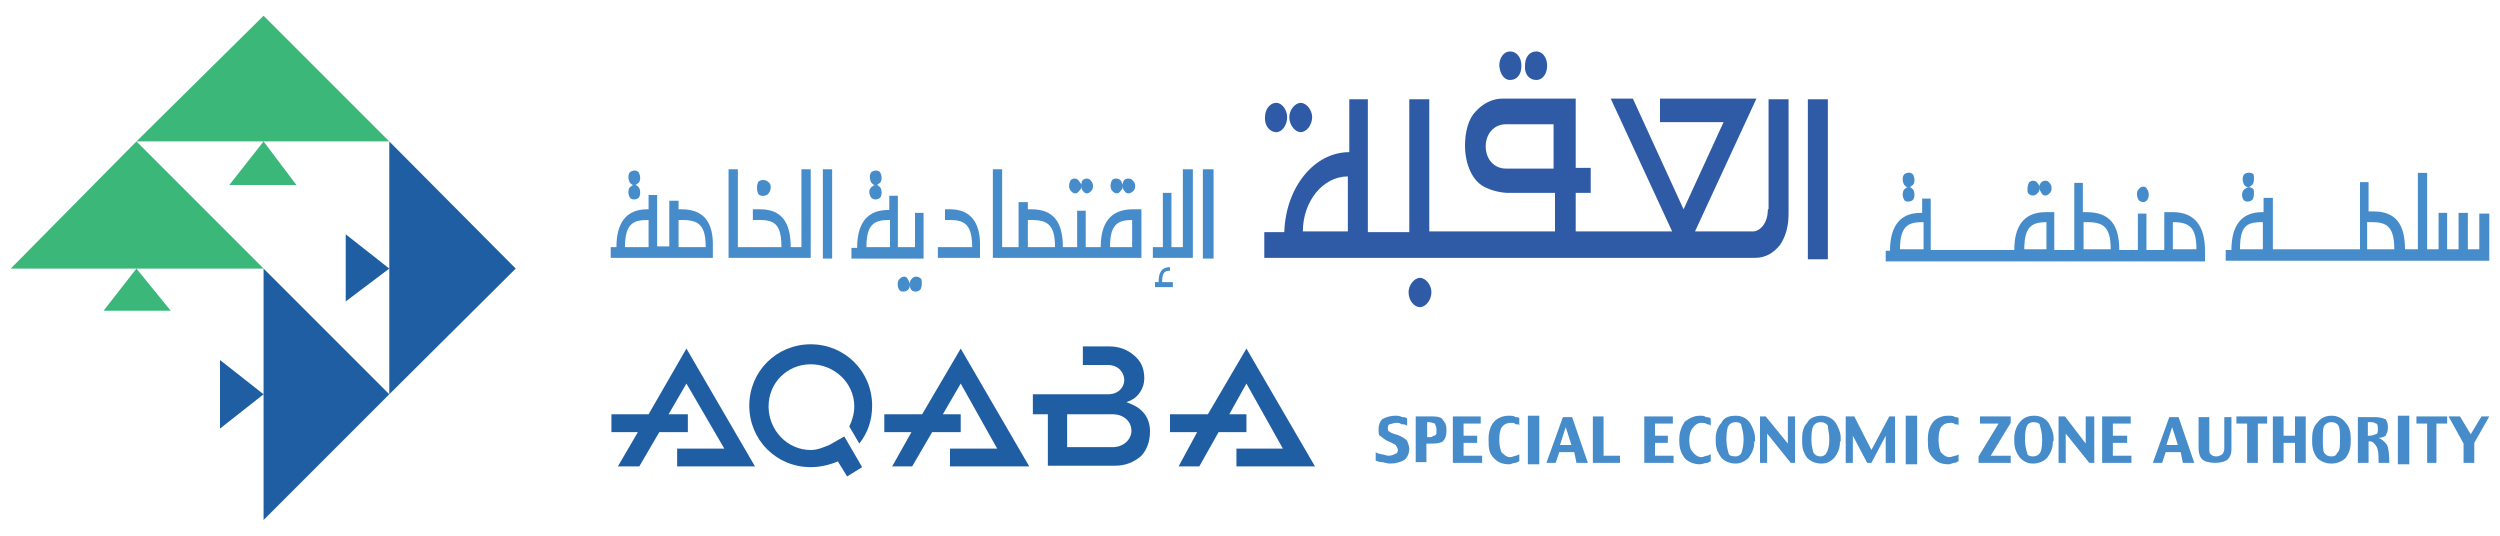 <?xml version="1.0" encoding="utf-8"?>
<!-- Generator: Adobe Illustrator 26.3.1, SVG Export Plug-In . SVG Version: 6.00 Build 0)  -->
<svg version="1.1" id="Layer_1" xmlns="http://www.w3.org/2000/svg" xmlns:xlink="http://www.w3.org/1999/xlink" x="0px" y="0px"
	 viewBox="0 0 350 75" style="enable-background:new 0 0 350 75;" xml:space="preserve">
<style type="text/css">
	.st0{fill:#468CCB;}
	.st1{fill:#2F5BA6;}
	.st2{fill:#205EA4;}
	.st3{fill:#3BB77A;}
	.st4{fill:none;}
</style>
<g>
	<path class="st0" d="M88.2,27.7c0.3,0.3,0.8,0.3,1.2,0c0.3-0.3,0.3-1.2,0-1.5c-0.2-0.2-0.3-0.3-0.5-0.3c0.2,0,0.3-0.2,0.5-0.3
		c0.3-0.3,0.3-1,0-1.5c-0.3-0.3-0.8-0.3-1.2,0c-0.3,0.3-0.3,1,0,1.5c0.2,0.2,0.3,0.3,0.5,0.3c-0.2,0-0.3,0.2-0.5,0.3
		C87.9,26.5,87.9,27.2,88.2,27.7z"/>
	<g>
		<path class="st1" d="M247.5,29.3c0,2.1-1.2,3.1-2.1,3.1h-8.1l8.6-18.6h-13.5v3.3h8.9l-5.6,12.2l-7.1-15.5h-3.1l8.6,18.6h-13.5V27
			h2.1v-3.5h-2.1v-9.7h-10.2c-1.5,0-2.8,0.7-3.8,1.8c-1,1-1.5,2.8-1.5,4.8c0,2.5,1,5.1,3,5.9c0,0,1.6,0.8,3.5,0.7h6.1v5.4h-17.6
			V13.9h-2.8v18.6h-5.8V13.9h-2.6v7.4c-4.9,0-8.9,4.9-9.1,11.2H177v3.6h68.7c1.5,0,2.6-0.7,3.5-1.8c0.8-1.2,1.2-2.6,1.2-4.4v-16
			h-2.8V29.3z M217.2,23.6h-6.4c-1.6,0-2.8-1.3-2.8-3.1c0-1.8,1.2-3.1,2.8-3.1h6.4h0.3v0.3v5.6v0.3H217.2z M188.7,24.7v7.7h-6.3
			C182.4,28.2,185.2,24.7,188.7,24.7z"/>
		<rect x="253.1" y="13.9" class="st1" width="2.8" height="22.4"/>
		<path class="st1" d="M182.1,18.5c0.8,0,1.6-1,1.6-2.1c0-1-0.8-2-1.6-2c-0.8,0-1.6,1-1.6,2C180.5,17.5,181.3,18.5,182.1,18.5z"/>
		<path class="st1" d="M178.7,18.5c0.8,0,1.5-1,1.5-2.1c0-1-0.7-2-1.5-2c-1,0-1.6,1-1.6,2C177,17.5,177.7,18.5,178.7,18.5z"/>
		<path class="st1" d="M215.1,11.2c0.8,0,1.5-0.8,1.5-2c0-1.2-0.7-2-1.5-2c-1,0-1.6,0.8-1.6,2C213.4,10.4,214.1,11.2,215.1,11.2z"/>
		<path class="st1" d="M211.4,11.2c1,0,1.6-0.8,1.6-2c0-1.2-0.7-2-1.6-2c-0.8,0-1.5,0.8-1.5,2C210,10.4,210.6,11.2,211.4,11.2z"/>
		<path class="st1" d="M198.8,38.9c-0.8,0-1.6,1-1.6,2c0,1.2,0.8,2.1,1.6,2.1c0.8,0,1.6-1,1.6-2.1C200.4,39.9,199.6,38.9,198.8,38.9
			z"/>
		<path class="st0" d="M107.5,27.2c0.5-0.5,0.5-1.3,0.2-1.6c-0.5-0.5-1-0.5-1.5-0.2c-0.3,0.5-0.3,1.3,0,1.8
			C106.5,27.5,107.1,27.5,107.5,27.2z"/>
		<path class="st0" d="M112.3,34.6h-1.6c0-3.5-1.3-5.3-4.3-5.3h-1v1.5h1c2.1,0,3,0.7,3,3.8h-6.1V23.7H102v12.4h11.5V23.7h-1.3V34.6z
			"/>
		<rect x="115.2" y="23.7" class="st0" width="1.3" height="12.5"/>
		<path class="st0" d="M95.4,29.3H95v-1.2h-1.3v6.4H92v-7.2h-1.2v2h-0.2c-3,0-4.3,2-4.3,5.3h-0.8v1.5h14.3v-1.5
			C99.9,31.2,98.6,29.3,95.4,29.3z M87.5,34.6c0-3.1,1-3.8,3.1-3.8h0.2v3.8H87.5z M95,34.6v-3.8h0.5c2.3,0,3.3,0.7,3.3,3.8H95z"/>
		<path class="st0" d="M128.2,34.6h-2.5v-7.2h-1.2v2h-0.2c-3,0-4.3,2-4.3,5.3h-0.8v1.5h10.1v-6.4h-1.2V34.6z M121.3,34.6
			c0-3.1,1-3.8,3.1-3.8h0.2v3.8H121.3z"/>
		<path class="st0" d="M133,29.3h-0.7v1.5h0.7c2.1,0,3.1,0.7,3.1,3.8h-4.8v1.5h5.9v-1.5C137.3,31.3,136,29.3,133,29.3z"/>
		<path class="st0" d="M154.1,34.6H152v-5.1h-1.2v5.1h-2c0-3.5-1.3-5.3-4.4-5.3h-0.5v-1h-1.3v6.3h-2.3V23.7h-1.3v12.4h20.8v-6.8
			h-1.2C155.4,29.3,154.1,31.3,154.1,34.6z M143.9,34.6v-3.8h0.5c2.3,0,3.3,0.7,3.3,3.8H143.9z M155.4,34.6c0-3.1,1-3.8,3.1-3.8v3.8
			H155.4z"/>
		<polygon class="st0" points="165.6,34.6 164,34.6 164,27 162.8,27 162.8,34.6 161.4,34.6 161.4,36.1 167,36.1 167,23.7 
			165.6,23.7 		"/>
		<path class="st0" d="M163.8,37.9v-0.5c-1.2,0-1.6,0.8-1.6,2.1h-0.5v0.7h2.5v-0.7h-1.5C162.7,38.2,163,37.9,163.8,37.9z"/>
		<rect x="168.4" y="23.7" class="st0" width="1.5" height="12.5"/>
		<path class="st0" d="M122,27.7c0.3,0.3,0.8,0.3,1.2,0c0.3-0.3,0.3-1.2,0-1.5c-0.2-0.2-0.3-0.3-0.5-0.3c0.2,0,0.3-0.2,0.5-0.3
			c0.3-0.3,0.3-1,0-1.5c-0.3-0.3-0.8-0.3-1.2,0c-0.3,0.3-0.3,1,0,1.5c0.2,0.2,0.3,0.3,0.5,0.3c-0.2,0-0.3,0.2-0.5,0.3
			C121.6,26.5,121.6,27.2,122,27.7z"/>
		<path class="st0" d="M156.9,26.7c0.2-0.2,0.3-0.3,0.3-0.7c0,0.3,0,0.5,0.2,0.7c0.3,0.5,0.8,0.5,1.3,0c0.3-0.3,0.3-1,0-1.3
			c-0.3-0.5-1-0.5-1.3-0.2c-0.2,0.2-0.2,0.5-0.2,0.7c0-0.2-0.2-0.3-0.2-0.5c-0.3-0.5-1-0.5-1.3-0.2c-0.3,0.5-0.3,1.2,0,1.5
			C156.1,27.2,156.6,27.2,156.9,26.7z"/>
		<path class="st0" d="M151.1,26.7c0.2-0.2,0.3-0.3,0.3-0.7c0,0.3,0,0.5,0.2,0.7c0.3,0.5,0.8,0.5,1.2,0c0.3-0.3,0.3-1,0-1.3
			c-0.3-0.5-0.8-0.5-1.2-0.2c-0.2,0.2-0.2,0.5-0.2,0.7c0-0.2-0.2-0.3-0.3-0.5c-0.3-0.5-0.8-0.5-1.2-0.2c-0.3,0.5-0.3,1.2,0,1.5
			C150.3,27.2,150.8,27.2,151.1,26.7z"/>
		<path class="st0" d="M127.6,39.1c-0.2,0.2-0.2,0.3-0.2,0.7c0-0.2-0.2-0.5-0.3-0.7c-0.2-0.5-0.8-0.5-1.2,0c-0.3,0.3-0.3,1,0,1.5
			c0.3,0.3,0.8,0.3,1.2,0c0.2-0.2,0.3-0.5,0.3-0.7c0,0.2,0,0.5,0.2,0.7c0.3,0.3,0.8,0.3,1.2,0c0.3-0.3,0.3-1.2,0.2-1.5
			C128.6,38.6,127.9,38.6,127.6,39.1z"/>
		<path class="st0" d="M304.2,29.7h-1.2v5.3h-2.5v-5.1h-1.2v5.1h-2.6c0-3.5-1.3-5.3-4.6-5.3h-0.5v-4.1h-1.2v9.4h-2.8v-5.3h-1.2
			c-3.1,0-4.4,2-4.4,5.3h-11.7v-7.2h-1.2v2h-0.2c-3,0-4.3,2-4.3,5.3H264v1.5h44.7v-1.5C308.7,31.7,307.3,29.7,304.2,29.7z M266,34.9
			c0-3.1,1-3.8,3.1-3.8h0.2v3.8H266z M283.4,34.9c0-3.1,1-3.8,3.1-3.8v3.8H283.4z M291.7,34.9v-3.8h0.5c2.3,0,3.3,0.7,3.3,3.8H291.7
			z M304.2,34.9v-3.8c2.3,0,3.3,0.7,3.3,3.8H304.2z"/>
		<path class="st0" d="M266.6,28c0.2,0.3,0.8,0.3,1.2,0c0.3-0.3,0.3-1.2,0-1.5c-0.2-0.2-0.3-0.3-0.5-0.3c0.2,0,0.3-0.2,0.5-0.3
			c0.3-0.3,0.3-1,0-1.5c-0.3-0.3-0.8-0.3-1.2,0c-0.3,0.3-0.3,1,0,1.5c0.2,0.2,0.3,0.3,0.5,0.3c-0.2,0-0.3,0.2-0.5,0.3
			C266.3,26.9,266.3,27.5,266.6,28z"/>
		<path class="st0" d="M300.6,28c0.3-0.3,0.3-1.2,0-1.5c-0.2-0.5-0.8-0.5-1.2,0c-0.3,0.3-0.3,1,0,1.5
			C299.8,28.4,300.3,28.4,300.6,28z"/>
		<path class="st0" d="M285.3,27c0.2-0.2,0.2-0.3,0.2-0.7c0,0.3,0.2,0.5,0.3,0.7c0.2,0.5,0.8,0.5,1.2,0c0.3-0.3,0.3-1,0-1.3
			c-0.3-0.5-0.8-0.5-1.2-0.2c-0.2,0.2-0.3,0.5-0.3,0.7c0-0.2,0-0.3-0.2-0.5c-0.3-0.5-0.8-0.5-1.2-0.2c-0.3,0.5-0.3,1.2-0.2,1.5
			C284.3,27.5,284.9,27.5,285.3,27z"/>
		<path class="st0" d="M314.1,28c0.3,0.3,0.8,0.3,1.2,0c0.3-0.3,0.3-1.2,0.2-1.5c-0.2-0.2-0.5-0.3-0.7-0.3c0.2,0,0.3-0.2,0.5-0.3
			c0.3-0.3,0.3-1,0.2-1.5c-0.3-0.3-1-0.3-1.3,0c-0.3,0.3-0.3,1,0,1.5c0.2,0.2,0.3,0.3,0.7,0.3c-0.3,0-0.5,0.2-0.7,0.3
			C313.8,26.9,313.8,27.5,314.1,28z"/>
		<path class="st0" d="M347.1,29.8v5.1h-1.6v-5.1h-1.3v5.1h-1.6v-5.1h-1.2v5.1h-1.6V24.2h-1.3v10.7h-1.8c0-3.5-1.3-5.3-4.4-5.3h-0.7
			v-4.1h-1.2v9.4h-12.2v-7.2h-1.3v2h-0.2c-3,0-4.3,2-4.3,5.3h-0.8v1.5h36.9v-6.6H347.1z M313.6,34.9c0-3.1,0.8-3.8,3-3.8h0.2v3.8
			H313.6z M331.4,34.9v-3.8h0.7c2.1,0,3.1,0.7,3.1,3.8H331.4z"/>
		<path class="st2" d="M158.2,56.5l-0.5-0.2l0.5-0.2c1.2-0.5,2-1.8,2-3.1c0-1.5-0.5-2.5-1.5-3.3c-0.8-0.7-2-1.2-3.3-1.2h-3.8v2.6
			h3.5c1.6,0,2.3,1.2,2.3,2.1s-0.7,2-2.3,2h-10.5V58h2.1v7.2h9.4c1.5,0,2.6-0.5,3.6-1.3c0.8-0.8,1.3-2,1.3-3.5
			C161,58.5,160,57.2,158.2,56.5z M155.8,62.6h-6.4V58h6.4c1.5,0,2.6,1,2.6,2.3C158.4,61.6,157.2,62.6,155.8,62.6z"/>
		<polygon class="st2" points="96.1,48.8 96.1,48.8 90.8,58 85.6,58 85.6,60.5 89.3,60.5 86.5,65.3 89.5,65.3 92.3,60.5 96.3,60.5 
			96.3,58 93.6,58 96.1,53.7 101.4,62.8 94.8,62.8 94.8,65.3 105.7,65.3 		"/>
		<polygon class="st2" points="134.5,48.8 134.5,48.8 129.1,58 123.8,58 123.8,60.5 127.6,60.5 124.9,65.3 127.7,65.3 130.5,60.5 
			134.5,60.5 134.5,58 132,58 134.5,53.7 139.6,62.8 133,62.8 133,65.3 144.1,65.3 		"/>
		<polygon class="st2" points="179.6,62.8 173.1,62.8 173.1,65.3 184.1,65.3 174.5,48.8 169.1,58 163.8,58 163.8,60.5 167.6,60.5 
			165,65.3 167.9,65.3 170.6,60.5 174.5,60.5 174.5,58 172.1,58 174.5,53.7 		"/>
		<path class="st2" d="M120.3,62.1c1.2-1.5,1.8-3.3,1.8-5.3c0-4.8-3.8-8.6-8.6-8.6s-8.6,3.8-8.6,8.6c0,4.8,3.8,8.6,8.6,8.6
			c1.3,0,2.6-0.3,3.8-0.8l1.3,2.1l2.1-1.3l-2.5-4.3l-2.1,1.2c-0.8,0.3-1.6,0.7-2.6,0.7c-3.3,0-5.9-2.8-5.9-6.1
			c0-3.3,2.6-5.9,5.9-5.9s6.1,2.6,6.1,5.9c0,1-0.3,2-0.7,2.8L120.3,62.1z"/>
		<path class="st0" d="M197.3,62.8c0,0.7-0.3,1.3-0.7,1.6c-0.5,0.3-1.2,0.5-2,0.5c-0.5,0-0.8-0.2-1.2-0.2c-0.3,0-0.7-0.2-0.8-0.2
			v-1.2c0.2,0.2,0.5,0.2,0.8,0.3c0.3,0,0.7,0.2,1,0.2c0.5,0,0.8-0.2,1-0.3c0.2,0,0.3-0.3,0.3-0.5c0-0.3-0.2-0.5-0.3-0.7
			c0,0-0.5-0.3-1-0.5c-0.5-0.2-0.8-0.5-1.2-0.8C193,61,193,60.5,193,60c0-0.5,0.2-1,0.5-1.3c0.5-0.3,1.2-0.5,1.8-0.5
			c0.3,0,0.7,0,1,0.2c0.3,0,0.5,0,0.7,0.2v1c-0.3-0.2-0.5-0.2-0.8-0.2c-0.2-0.2-0.5-0.2-0.7-0.2c-0.5,0-0.7,0.2-1,0.2
			c-0.2,0.2-0.2,0.3-0.2,0.5c0,0.2,0,0.5,0.2,0.5c0.2,0.2,0.5,0.3,1.2,0.5c0.7,0.3,1,0.5,1.3,0.8C197.1,62,197.3,62.5,197.3,62.8z"
			/>
		<path class="st0" d="M202.5,60.5c0,0.5-0.2,1-0.5,1.3c-0.3,0.2-0.8,0.3-1.5,0.3h-0.8v2.6h-1.5v-6.4h2.5c0.7,0,1.2,0.2,1.3,0.5
			c0.3,0.3,0.5,0.7,0.5,1.2V60.5z M201.1,60.7V60c0-0.3-0.2-0.5-0.2-0.7c-0.2,0-0.5-0.2-0.8-0.2h-0.3v2.1h0.5c0.2,0,0.3-0.2,0.5-0.2
			C200.9,61,201.1,60.8,201.1,60.7z"/>
		<polygon class="st0" points="207.5,64.8 203.4,64.8 203.4,58.3 207.3,58.3 207.3,59.3 204.9,59.3 204.9,61 206.8,61 206.8,62 
			204.9,62 204.9,63.8 207.5,63.8 		"/>
		<path class="st0" d="M212.6,64.6c0,0-0.2,0.2-0.5,0.2c-0.3,0-0.5,0.2-0.8,0.2c-1,0-1.6-0.3-2.1-0.8c-0.7-0.7-0.8-1.3-0.8-2.5v-0.2
			c0-1,0.2-1.8,0.8-2.5c0.5-0.5,1.2-0.8,2-0.8c0.5,0,0.7,0,1,0.2c0.2,0,0.5,0,0.5,0.2v1c0-0.2-0.2-0.2-0.5-0.2
			c-0.2-0.2-0.3-0.2-0.7-0.2c-0.5,0-1,0.2-1.3,0.7c-0.2,0.3-0.3,1-0.3,1.6v0.2c0,0.8,0.2,1.3,0.3,1.6c0.3,0.3,0.7,0.7,1.2,0.7
			c0.3,0,0.7-0.2,0.8-0.2s0.5-0.2,0.5-0.2V64.6z"/>
		<rect x="213.9" y="58.2" class="st0" width="1.6" height="6.8"/>
		<path class="st0" d="M222.3,64.8h-1.6l-0.3-1.5h-2.1l-0.5,1.5h-1.3l2.3-6.4h1.3L222.3,64.8z M220,62.3l-0.8-2.5l-0.8,2.5H220z"/>
		<polygon class="st0" points="226.8,64.8 223,64.8 223,58.3 224.5,58.3 224.5,63.8 226.8,63.8 		"/>
		<polygon class="st0" points="234.3,64.8 230.2,64.8 230.2,58.3 234.2,58.3 234.2,59.3 231.7,59.3 231.7,61 233.5,61 233.5,62 
			231.7,62 231.7,63.8 234.3,63.8 		"/>
		<path class="st0" d="M239.5,64.6c-0.2,0-0.3,0.2-0.5,0.2c-0.3,0-0.7,0.2-1,0.2c-0.8,0-1.6-0.3-2.1-0.8c-0.5-0.7-0.8-1.3-0.8-2.5
			v-0.2c0-1,0.3-1.8,0.8-2.5c0.7-0.5,1.3-0.8,2.1-0.8c0.3,0,0.7,0,0.8,0.2c0.3,0,0.5,0,0.7,0.2v1c-0.2-0.2-0.3-0.2-0.5-0.2
			c-0.2-0.2-0.5-0.2-0.8-0.2c-0.5,0-0.8,0.2-1.2,0.7c-0.3,0.3-0.5,1-0.5,1.6v0.2c0,0.8,0.2,1.3,0.5,1.6c0.2,0.3,0.7,0.7,1.2,0.7
			c0.3,0,0.5-0.2,0.8-0.2c0.2,0,0.3-0.2,0.5-0.2V64.6z"/>
		<path class="st0" d="M245.6,61.8c0,1-0.3,1.6-0.8,2.3c-0.5,0.5-1.2,0.8-1.8,0.8c-0.8,0-1.5-0.3-2-0.8c-0.5-0.7-0.8-1.3-0.8-2.3
			v-0.5c0-0.8,0.3-1.6,0.8-2.1c0.3-0.7,1-1,2-1c0.8,0,1.5,0.3,2,1c0.3,0.5,0.7,1.3,0.7,2.1V61.8z M244.1,61.6v-0.2
			c0-0.8-0.2-1.3-0.3-1.8c0-0.3-0.3-0.5-0.8-0.5c-0.5,0-0.8,0.2-1,0.5c-0.2,0.3-0.3,1-0.3,1.8v0.2c0,0.8,0.2,1.5,0.3,1.8
			c0,0.3,0.3,0.5,1,0.5c0.3,0,0.7-0.2,0.8-0.5C243.9,63.1,244.1,62.5,244.1,61.6z"/>
		<polygon class="st0" points="251.3,64.8 250.7,64.8 247.4,60.7 247.4,64.8 246.4,64.8 246.4,58.3 247.2,58.3 250.3,62.1 
			250.3,58.3 251.3,58.3 		"/>
		<path class="st0" d="M257.6,61.8c0,1-0.3,1.6-0.8,2.3c-0.5,0.5-1,0.8-1.8,0.8c-0.8,0-1.5-0.3-2-0.8c-0.5-0.7-0.7-1.3-0.7-2.3v-0.5
			c0-0.8,0.2-1.6,0.7-2.1c0.3-0.7,1.2-1,2-1c0.8,0,1.5,0.3,2,1c0.3,0.5,0.7,1.3,0.7,2.1V61.8z M256.1,61.6v-0.2
			c0-0.8-0.2-1.3-0.2-1.8c-0.2-0.3-0.5-0.5-1-0.5c-0.5,0-0.8,0.2-1,0.5c-0.2,0.3-0.3,1-0.3,1.8v0.2c0,0.8,0.2,1.5,0.3,1.8
			c0.2,0.3,0.5,0.5,1,0.5c0.3,0,0.7-0.2,0.8-0.5C255.9,63.1,256.1,62.5,256.1,61.6z"/>
		<polygon class="st0" points="265.3,64.8 264,64.8 264,61 262,64.8 261.4,64.8 259.4,61 259.4,64.8 258.4,64.8 258.4,58.3 
			259.6,58.3 262,63 264.5,58.3 265.3,58.3 		"/>
		<rect x="266.8" y="58.2" class="st0" width="1.6" height="6.8"/>
		<path class="st0" d="M274.1,64.6c0,0-0.2,0.2-0.5,0.2c-0.2,0-0.5,0.2-0.8,0.2c-1,0-1.6-0.3-2.1-0.8c-0.7-0.7-0.8-1.3-0.8-2.5v-0.2
			c0-1,0.2-1.8,0.8-2.5c0.5-0.5,1.2-0.8,2-0.8c0.5,0,0.8,0,1,0.2c0.2,0,0.5,0,0.5,0.2v1c0-0.2-0.2-0.2-0.5-0.2
			c-0.2-0.2-0.3-0.2-0.7-0.2c-0.5,0-1,0.2-1.3,0.7c-0.2,0.3-0.3,1-0.3,1.6v0.2c0,0.8,0.2,1.3,0.3,1.6c0.3,0.3,0.7,0.7,1.2,0.7
			c0.3,0,0.7-0.2,0.8-0.2c0.3,0,0.5-0.2,0.5-0.2V64.6z"/>
		<polygon class="st0" points="281.5,64.8 277,64.8 277,63.9 279.8,59.3 277.2,59.3 277.2,58.3 281.5,58.3 281.5,59.2 278.7,63.8 
			281.5,63.8 		"/>
		<path class="st0" d="M287.4,61.8c0,1-0.3,1.6-0.8,2.3c-0.5,0.5-1.2,0.8-2,0.8c-0.7,0-1.3-0.3-1.8-0.8c-0.5-0.7-0.8-1.3-0.8-2.3
			v-0.5c0-0.8,0.3-1.6,0.7-2.1c0.5-0.7,1.2-1,2.1-1c0.8,0,1.5,0.3,2,1c0.3,0.5,0.7,1.3,0.7,2.1V61.8z M285.9,61.6v-0.2
			c0-0.8-0.2-1.3-0.3-1.8c0-0.3-0.3-0.5-1-0.5c-0.3,0-0.7,0.2-0.8,0.5c-0.2,0.3-0.3,1-0.3,1.8v0.2c0,0.8,0.2,1.5,0.3,1.8
			c0,0.3,0.3,0.5,0.8,0.5c0.5,0,0.8-0.2,1-0.5C285.8,63.1,285.9,62.5,285.9,61.6z"/>
		<polygon class="st0" points="293.2,64.8 292.5,64.8 289.2,60.7 289.2,64.8 288.2,64.8 288.2,58.3 289.1,58.3 292,62.1 292,58.3 
			293.2,58.3 		"/>
		<polygon class="st0" points="298.4,64.8 294.3,64.8 294.3,58.3 298.3,58.3 298.3,59.3 295.8,59.3 295.8,61 297.8,61 297.8,62 
			295.8,62 295.8,63.8 298.4,63.8 		"/>
		<path class="st0" d="M307.2,64.8h-1.6l-0.3-1.5h-2.1l-0.5,1.5h-1.3l2.3-6.4h1.3L307.2,64.8z M304.9,62.3l-0.8-2.5l-0.8,2.5H304.9z
			"/>
		<path class="st0" d="M312.4,63c0,0.5-0.2,1-0.5,1.3c-0.3,0.3-1,0.5-1.8,0.5s-1.5-0.2-1.8-0.5c-0.3-0.3-0.5-0.8-0.5-1.6v-4.3h1.5
			v4.4c0,0.3,0,0.7,0.2,0.8c0.2,0.2,0.5,0.3,0.8,0.3s0.7-0.2,0.8-0.3c0.2-0.2,0.3-0.5,0.3-0.8v-4.4h1V63z"/>
		<polygon class="st0" points="317.4,59.3 316.1,59.3 316.1,64.8 314.6,64.8 314.6,59.3 313.1,59.3 313.1,58.3 317.4,58.3 		"/>
		<polygon class="st0" points="322.8,64.8 321.3,64.8 321.3,62 319.7,62 319.7,64.8 318.2,64.8 318.2,58.3 319.7,58.3 319.7,61 
			321.3,61 321.3,58.3 322.8,58.3 		"/>
		<path class="st0" d="M329.1,61.8c0,1-0.2,1.6-0.7,2.3c-0.5,0.5-1.2,0.8-2,0.8c-0.8,0-1.5-0.3-2-0.8c-0.5-0.7-0.7-1.3-0.7-2.3v-0.5
			c0-0.8,0.2-1.6,0.7-2.1c0.5-0.7,1.2-1,2-1c0.8,0,1.5,0.3,2,1c0.5,0.5,0.7,1.3,0.7,2.1V61.8z M327.6,61.6v-0.2c0-0.8,0-1.3-0.2-1.8
			c-0.2-0.3-0.5-0.5-1-0.5c-0.5,0-0.8,0.2-1,0.5c-0.2,0.3-0.2,1-0.2,1.8v0.2c0,0.8,0,1.5,0.2,1.8c0.2,0.3,0.5,0.5,1,0.5
			c0.5,0,0.7-0.2,0.8-0.5C327.6,63.1,327.6,62.5,327.6,61.6z"/>
		<path class="st0" d="M334.5,64.8H333c0-1,0-1.8-0.3-2.3c-0.2-0.3-0.5-0.7-0.8-0.7h-0.3v3h-1.5v-6.4h2.6c0.5,0,1,0.2,1.3,0.3
			c0.2,0.3,0.3,0.7,0.3,1V60c0,0.5-0.2,0.7-0.3,1c-0.3,0.2-0.7,0.3-1,0.3c0.5,0.2,0.8,0.5,1.2,1C334.4,62.8,334.5,63.6,334.5,64.8z
			 M332.9,60.2V60c0-0.3,0-0.5-0.2-0.7c-0.2,0-0.3-0.2-0.7-0.2h-0.5V61h0.3c0.3,0,0.7-0.2,0.8-0.2C332.9,60.7,332.9,60.5,332.9,60.2
			z"/>
		<rect x="335.7" y="58.2" class="st0" width="1.6" height="6.8"/>
		<polygon class="st0" points="342.6,59.3 341.1,59.3 341.1,64.8 339.8,64.8 339.8,59.3 338.3,59.3 338.3,58.3 342.6,58.3 		"/>
		<polygon class="st0" points="348.5,58.3 346.4,62 346.4,64.8 344.9,64.8 344.9,62.1 342.8,58.3 344.4,58.3 345.9,60.8 347.4,58.3 
					"/>
	</g>
	<g>
		<polygon class="st2" points="72.2,37.6 54.5,19.8 54.5,37.6 48.4,32.8 48.4,42.2 54.5,37.6 54.5,55.2 		"/>
		<polygon class="st3" points="36.9,2.2 54.5,19.8 36.9,19.8 41.5,25.9 32.1,25.9 36.9,19.8 19.1,19.8 		"/>
		<polygon class="st2" points="54.5,55.2 36.9,37.6 36.9,55.2 30.8,50.4 30.8,60 36.9,55.2 36.9,72.8 		"/>
		<polygon class="st3" points="19.1,19.8 36.9,37.6 19.1,37.6 23.9,43.5 14.5,43.5 19.1,37.6 1.5,37.6 		"/>
	</g>
</g>
<rect class="st4" width="350" height="75"/>
</svg>
